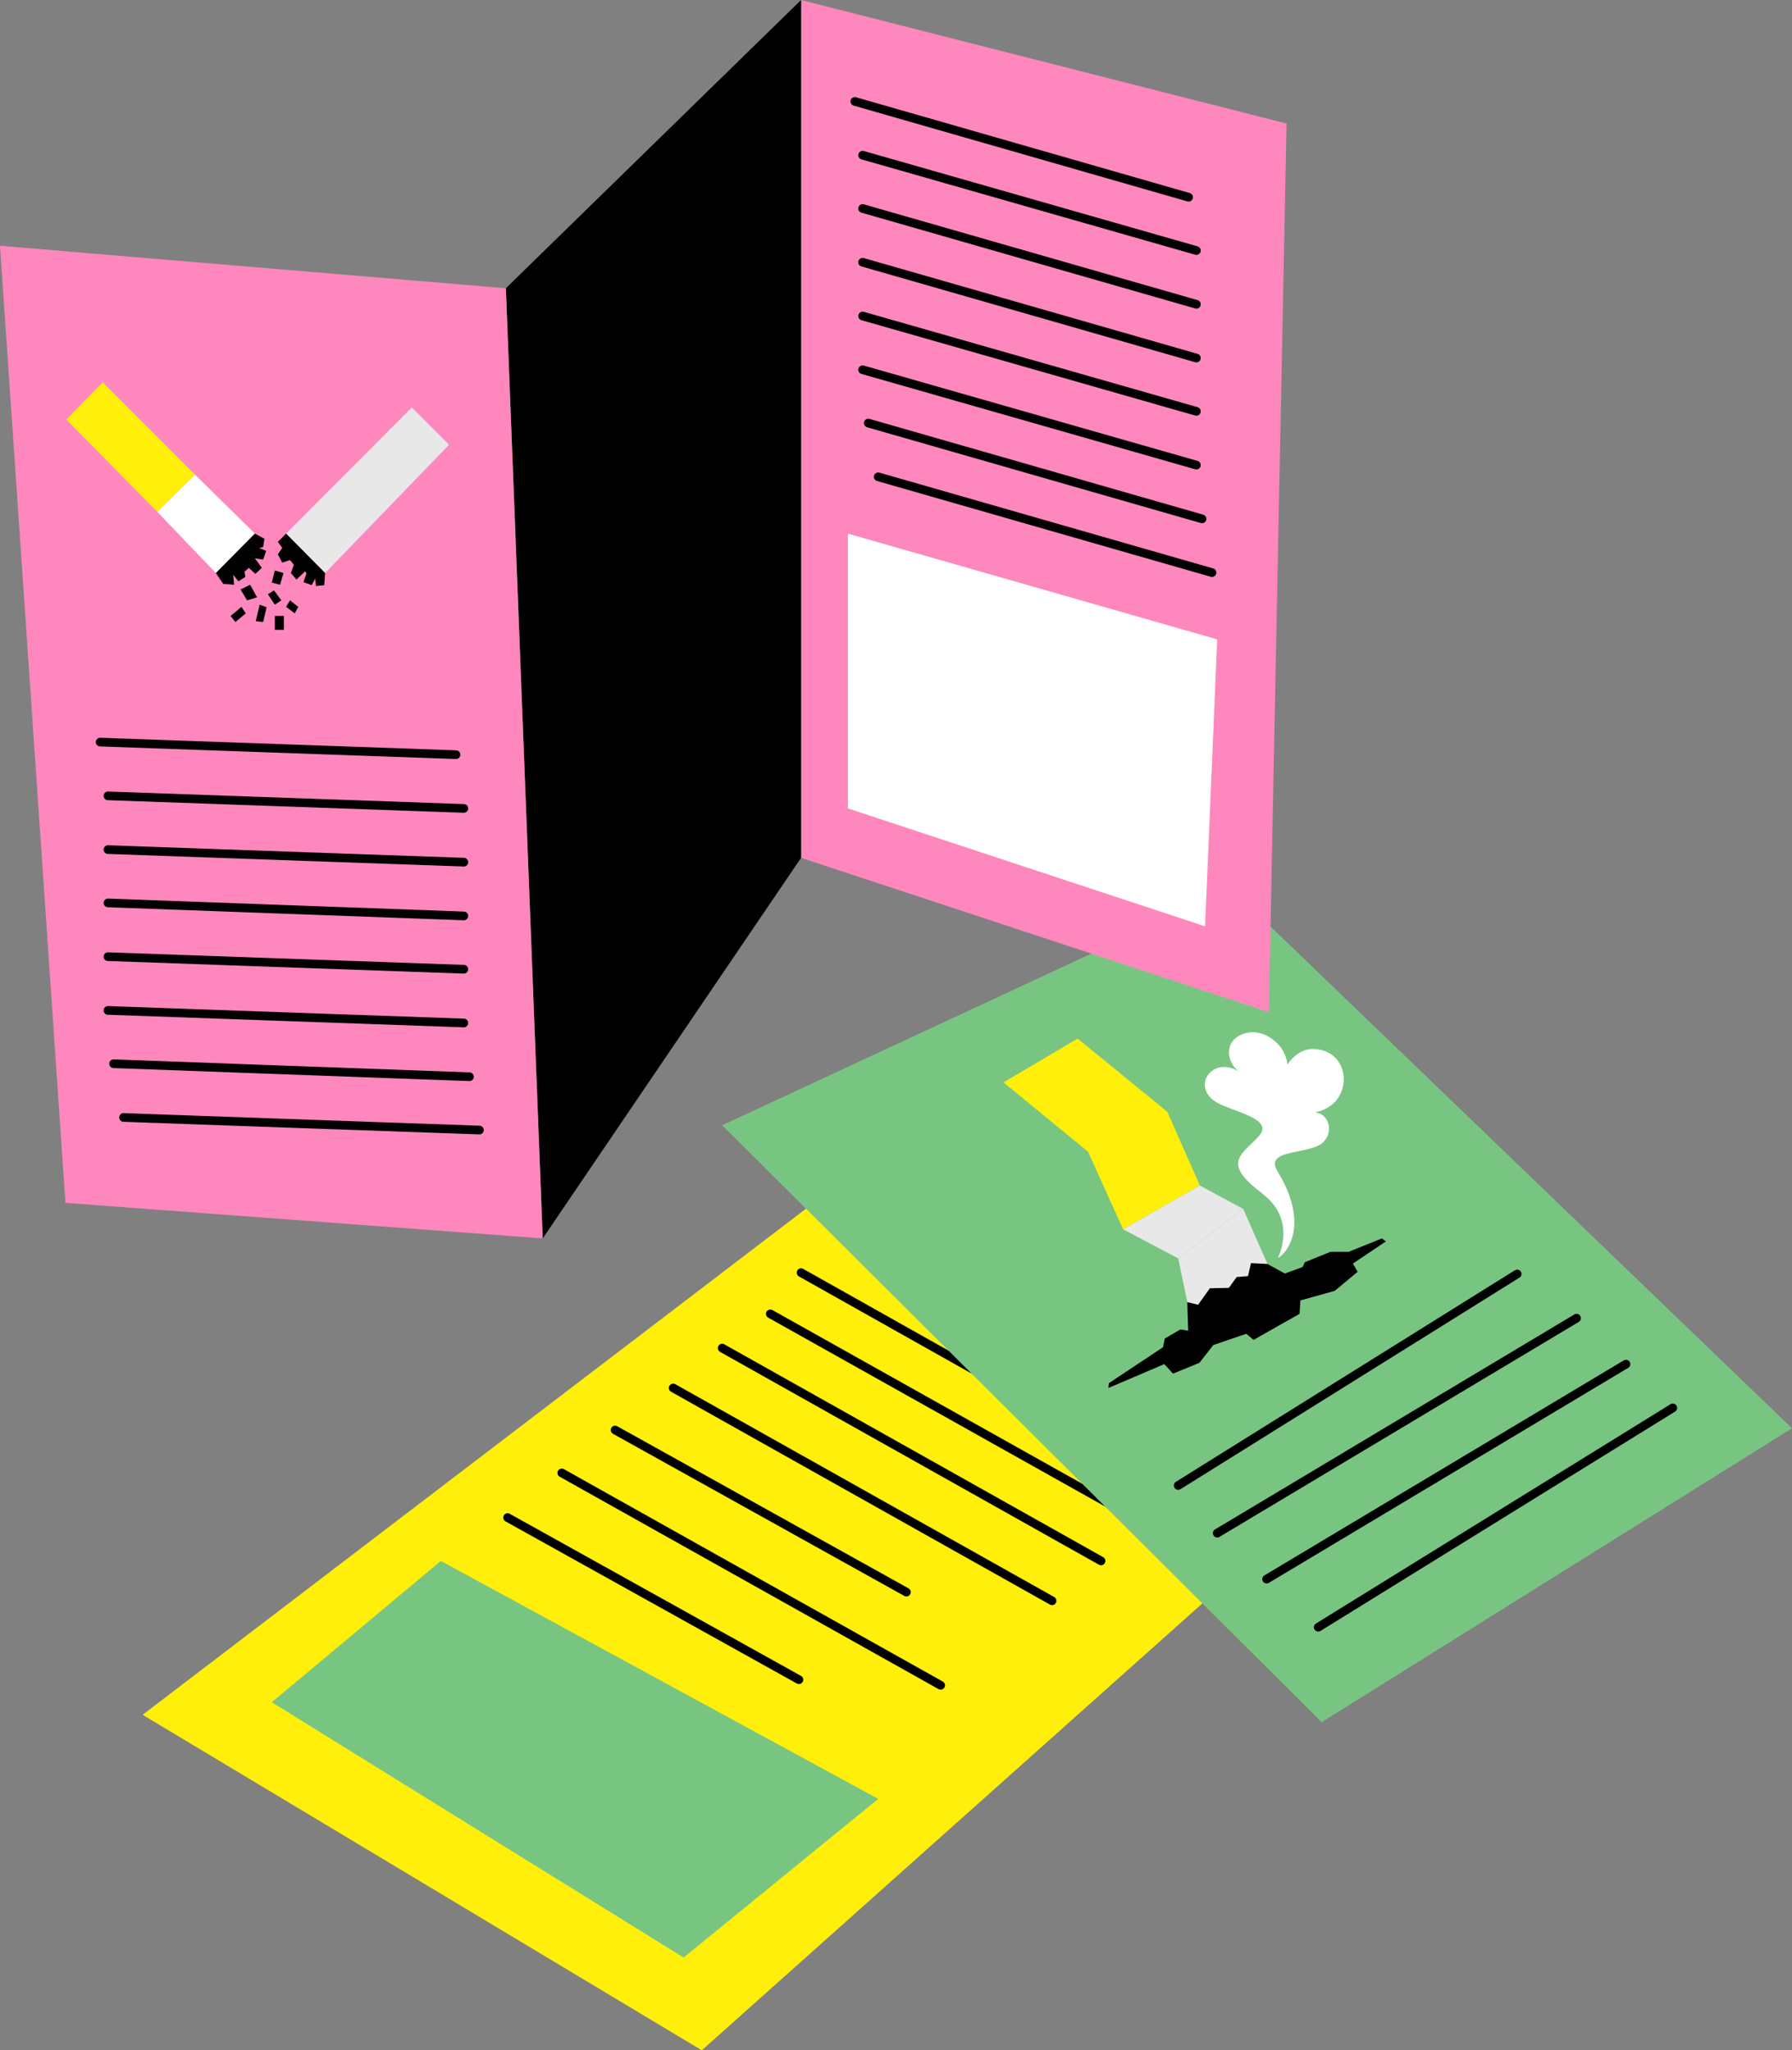 <?xml version="1.0" encoding="UTF-8"?>
<svg id="FRAMED" xmlns="http://www.w3.org/2000/svg" version="1.1" viewBox="0 0 413.4 473">
  <rect x="0" y="0" width="413.4" height="473" fill="#808080" stroke="none"/>
  <!-- Generator: Adobe Illustrator 29.3.1, SVG Export Plug-In . SVG Version: 2.1.0 Build 151)  -->
  <defs>
    <style>
      .st0 {
        fill: none;
        stroke: #000;
        stroke-linecap: round;
        stroke-linejoin: round;
        stroke-width: 2px;
      }

      .st1 {
        fill: #ffef0a;
      }

      .st2 {
        fill: #fff;
      }

      .st3 {
        fill: #fe87bd;
      }

      .st4 {
        fill: #78c582;
      }

      .st5 {
        fill: #e8e8e8;
      }
    </style>
  </defs>
  <polygon class="st1" points="32.9 395.6 216.4 255.6 339.1 314.8 161.9 473 32.9 395.6"/>
  <polygon class="st4" points="101.7 360.1 202.6 415 157.7 451.6 62.7 392.7 101.7 360.1"/>
  <line class="st0" x1="117.1" y1="350.1" x2="184.3" y2="387.5"/>
  <line class="st0" x1="141.9" y1="329.9" x2="209.1" y2="367.3"/>
  <line class="st0" x1="129.6" y1="339.8" x2="217" y2="388.8"/>
  <line class="st0" x1="155.3" y1="320.2" x2="242.7" y2="369.3"/>
  <line class="st0" x1="166.6" y1="311" x2="254" y2="360.1"/>
  <line class="st0" x1="177.7" y1="303.1" x2="265.1" y2="352.1"/>
  <line class="st0" x1="184.8" y1="293.6" x2="272.1" y2="342.7"/>
  <polygon class="st4" points="166.6 259.6 284 205 413.4 329.5 304.9 397.3 166.6 259.6"/>
  <polygon class="st1" points="248.6 239.6 231.5 249.7 251 265.7 259.1 283.6 276.8 273.5 269.3 256.5 248.6 239.6"/>
  <polygon class="st5" points="276.8 273.5 259.1 283.6 271.8 290.3 286.8 278.9 276.8 273.5"/>
  <polygon class="st5" points="286.8 278.9 271.8 290.3 274.4 302.7 292.4 291.6 286.8 278.9"/>
  <path class="st2" d="M291.2,275.3c-9.9-7.3-4.3-9.1-.7-13.3,3.4-3.9-5.9-5.5-9.7-7.6-6.3-3.6-1.1-11,5-7.2-3.4-2.6-3.3-8.1,2.3-9,3.5-.6,8.4,2.5,8.9,7.4,0,0,2.2-3.7,6-3.6,9,.2,9.5,12.9.4,14.6,3.2.4,4.1,4.3,2.2,6.5-2.3,3.5-14.3,1.6-10.9,7.1,7.7,12.6,1.9,19.2.1,20,0,0,4.6-8.8-3.7-14.9Z"/>
  <polygon points="296.4 293.8 292.4 291.6 288.6 291.4 287.9 294.4 285.3 294.6 283.5 297.1 279.1 297.2 276.4 301 273.9 300.4 274.1 307 272.3 306.7 268.7 308.8 268.3 310.8 255.8 319.1 255.7 320.2 268.6 314.7 270.6 316.9 276.7 314.4 279.9 310.3 287.5 307.7 289.2 309.1 299.8 303.1 300 300 307.9 297.8 313.2 293.4 312.1 291.5 319.7 286.4 318.8 285.7 311.1 288.8 306.9 288.8 301 291.2 300.5 292.3 296.4 293.8"/>
  <line class="st0" x1="271.8" y1="342.7" x2="350" y2="293.9"/>
  <line class="st0" x1="280.8" y1="353.7" x2="363.7" y2="304.1"/>
  <line class="st0" x1="292.2" y1="364.3" x2="375.1" y2="314.7"/>
  <line class="st0" x1="304.1" y1="375.4" x2="385.9" y2="324.8"/>
  <polygon class="st3" points="184.8 0 296.8 28.5 292.7 233.5 184.8 197.9 184.8 0"/>
  <polygon points="116.7 66.5 184.8 0 184.8 197.9 125.2 285.7 116.7 66.5"/>
  <polygon class="st3" points="0 56.7 116.7 66.5 125.2 285.7 15.1 277.5 0 56.7"/>
  <polygon class="st1" points="23.7 88.2 15.3 96.8 36.3 118.1 45 109.5 23.7 88.2"/>
  <polygon class="st2" points="45 109.5 36.3 118.1 49.8 132.2 58.8 123.1 45 109.5"/>
  <polygon points="49.8 132.2 51.5 134.7 54 134.9 53.8 132.6 55 134.1 56.6 133.1 56.4 131.9 57.4 131 58.9 132.4 60.4 131 58.8 128.8 60.7 129.1 61.4 127.1 59.8 126.4 60.7 126.2 61 124.3 58.8 123.1 49.8 132.2"/>
  <polygon class="st5" points="95 94 103.6 102.6 75 132.2 66 123.1 95 94"/>
  <polygon points="66 123.1 64.1 125 65.1 126.4 64.1 127.9 65.1 129.8 66.9 129.2 67.8 130.3 67.1 132.2 68.4 133.7 70.4 131.8 70.7 132.3 70 134.3 71.9 135 72.7 133.5 72.9 135.2 74.8 135 75 132.2 66 123.1"/>
  <polygon points="55.5 136 57.7 134.9 59.3 137.8 57 138.5 55.5 136"/>
  <polygon points="63.4 131.6 62.7 134.4 64.6 134.9 65.4 132.2 63.4 131.6"/>
  <polygon points="61.8 137.1 63.2 136.2 64.9 138.5 63.4 139.5 61.8 137.1"/>
  <polygon points="59.9 139.5 61.5 140.1 60.7 143.5 59 143.3 59.9 139.5"/>
  <polygon points="66.9 138.5 66 140 68 141.5 68.8 140 66.9 138.5"/>
  <rect x="63.4" y="142.1" width="2.1" height="3.2"/>
  <polygon points="55.7 140 56.7 141.5 54.3 143.5 53.2 142.1 55.7 140"/>
  <line class="st0" x1="23.1" y1="171.2" x2="105.2" y2="174.1"/>
  <line class="st0" x1="24.9" y1="183.6" x2="107" y2="186.5"/>
  <line class="st0" x1="24.9" y1="196" x2="107" y2="198.9"/>
  <line class="st0" x1="24.9" y1="208.3" x2="107" y2="211.3"/>
  <line class="st0" x1="24.9" y1="220.7" x2="107" y2="223.6"/>
  <line class="st0" x1="24.9" y1="233.1" x2="107" y2="236"/>
  <line class="st0" x1="26.2" y1="245.4" x2="108.3" y2="248.4"/>
  <line class="st0" x1="28.5" y1="257.8" x2="110.6" y2="260.7"/>
  <polygon class="st2" points="195.6 123.1 195.6 186.5 278 213.7 280.8 147.5 195.6 123.1"/>
  <line class="st0" x1="197.2" y1="23.4" x2="274.2" y2="45.5"/>
  <line class="st0" x1="199" y1="35.8" x2="276" y2="57.8"/>
  <line class="st0" x1="199" y1="48.1" x2="276" y2="70.2"/>
  <line class="st0" x1="199" y1="60.5" x2="276" y2="82.6"/>
  <line class="st0" x1="199" y1="72.9" x2="276" y2="94.9"/>
  <line class="st0" x1="199" y1="85.3" x2="276" y2="107.3"/>
  <line class="st0" x1="200.3" y1="97.6" x2="277.3" y2="119.7"/>
  <line class="st0" x1="202.6" y1="110" x2="279.6" y2="132.1"/>
</svg>